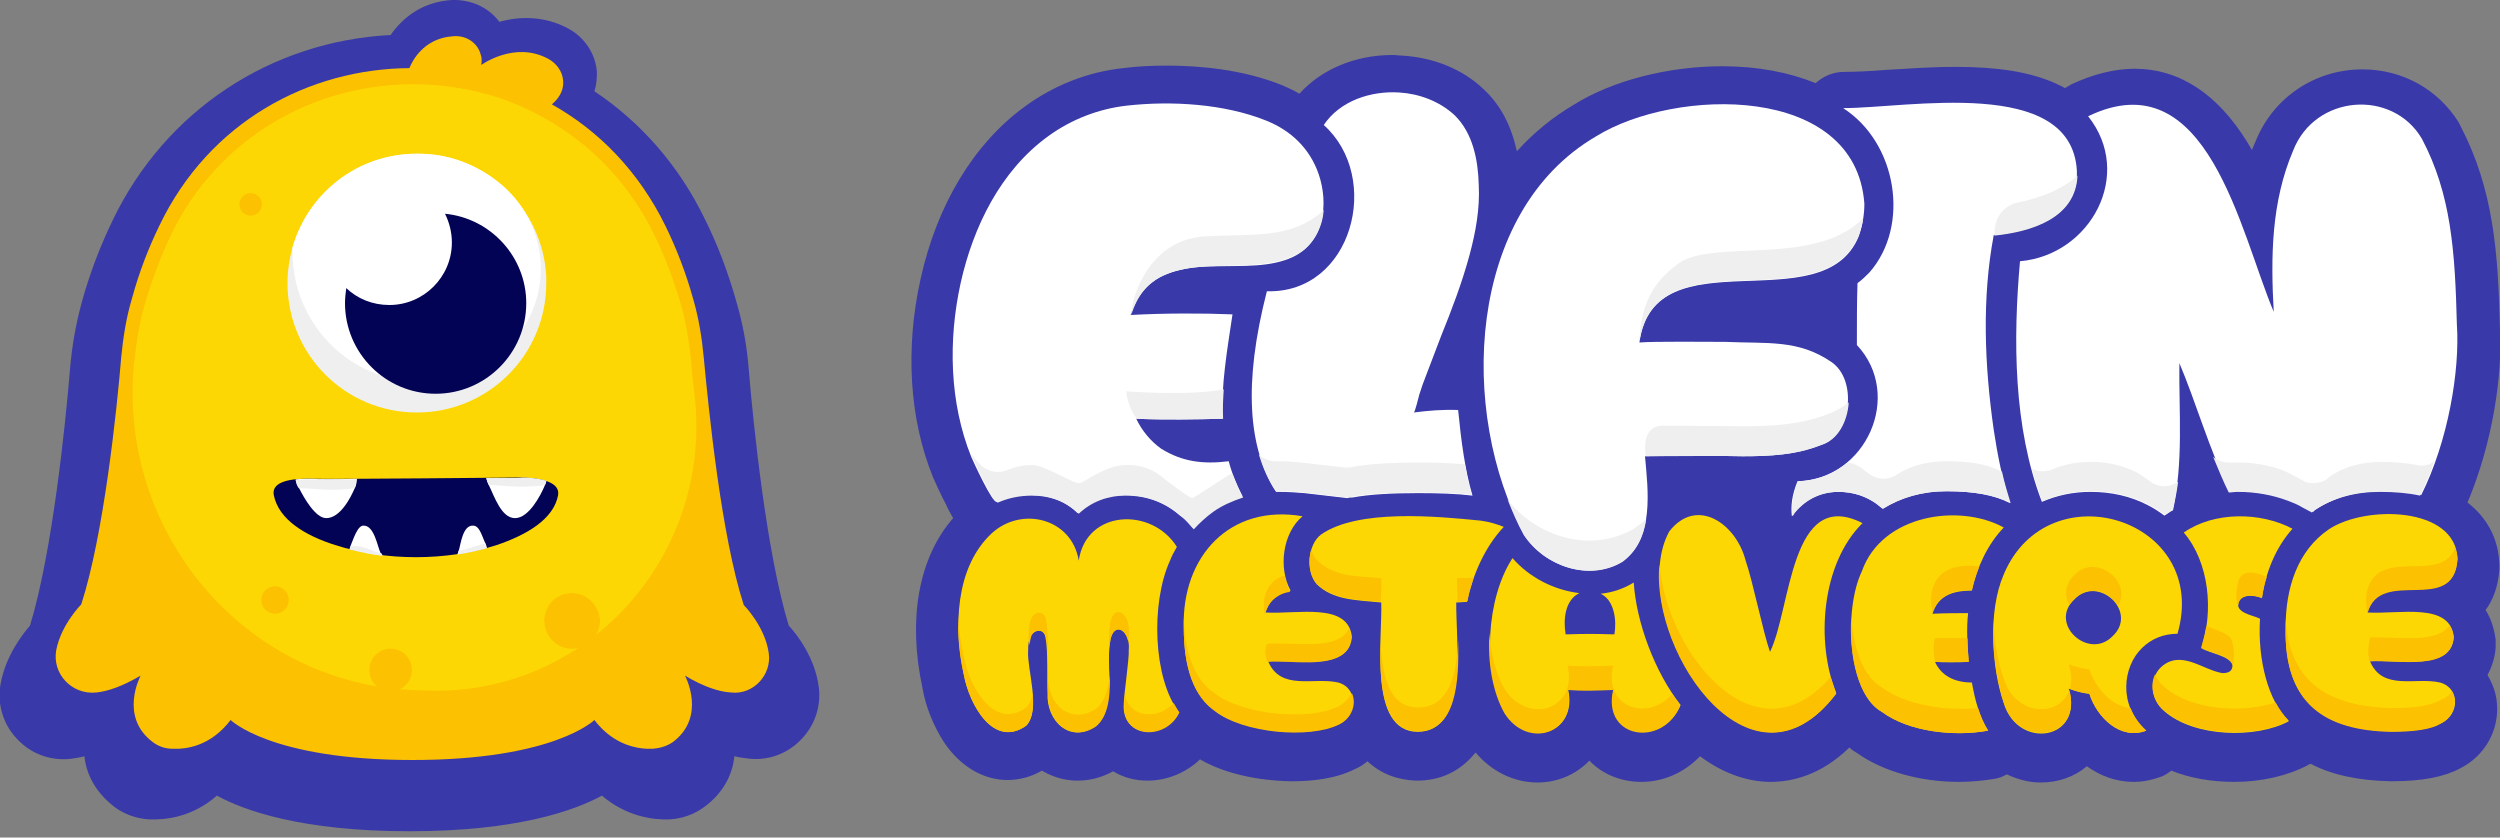 <?xml version="1.0" encoding="utf-8"?>
<!-- Generator: Adobe Illustrator 24.3.0, SVG Export Plug-In . SVG Version: 6.00 Build 0)  -->
<svg version="1.1" id="图层_1" xmlns="http://www.w3.org/2000/svg" xmlns:xlink="http://www.w3.org/1999/xlink" x="0px" y="0px"
	 viewBox="0 0 400 134" style="enable-background:new 0 0 400 134;" xml:space="preserve">
<rect x="0" y="0" width="400" height="134" fill="#808080" stroke="none"/>
<style type="text/css">
	.st0{fill:#3939A9;}
	.st1{fill:#FCC100;}
	.st2{fill:#FDD703;}
	.st3{fill:#030355;}
	.st4{fill:#FFFFFF;}
	.st5{fill:#EFEFEF;}
</style>
<path class="st0" d="M131,109.9c-0.6-4.6-3.4-8.3-4.8-9.8c-3.6-11.8-5.7-32.5-6.4-41c-0.3-3.9-1-7.5-2-10.9c-1.3-4.6-3-9.1-5-13.1
	c-4.1-8.5-10.2-15.5-17.7-20.5c0.4-1.2,0.4-2.3,0.4-3.1c-0.2-2.9-2-5.6-4.7-7c-3.8-2-7.8-1.9-10.9-1c-1.7-2.3-4.5-3.6-7.6-3.5
	c-4.9,0.3-8,3-9.8,5.6c-19.2,1-36,12.1-44.4,29.5c-2,4.1-3.7,8.5-5,13.2c-0.9,3.3-1.6,7-1.9,10.8c-0.7,8.5-2.8,29.2-6.4,41
	c-1.3,1.5-3.9,4.9-4.7,9.3c-0.6,3.2,0.4,6.5,2.6,8.8c2.2,2.4,5.4,3.6,8.7,3.2c0.7-0.1,1.4-0.2,2.1-0.4c0.3,2.8,1.7,5.7,4.8,8.1
	c1.6,1.2,3.6,1.9,5.6,2c2.5,0.1,6.8-0.3,10.8-3.8c4.4,2.4,13.6,5.7,30.8,5.7s26.4-3.3,30.8-5.7c4,3.4,8.3,3.9,10.8,3.8
	c2-0.1,4-0.8,5.6-2c3.1-2.3,4.5-5.2,4.8-8.1c0.8,0.2,1.7,0.3,2.5,0.4c3.1,0.3,6.1-0.9,8.2-3.1C130.4,116,131.4,113,131,109.9z"/>
<path class="st1" d="M123,104.5c-0.6-4.3-4-7.7-4-7.7c-3.6-11.1-5.6-31.1-6.4-39.6c-0.3-3.2-0.8-6.3-1.7-9.4
	c-1.2-4.3-2.7-8.1-4.4-11.6c-4.3-8.8-10.7-15.3-18.2-19.5c1.5-1.3,1.9-2.6,1.8-3.8c-0.1-1.5-1.1-2.8-2.4-3.5c-5.4-2.9-10.7,1-10.7,1
	c0.1-0.6,0.1-1.2-0.1-1.7c-0.5-1.9-2.4-3.1-4.4-2.9c-4.8,0.3-6.6,4.1-7,5.1C49.5,11,33.5,19.4,25.5,36.1c-1.7,3.5-3.2,7.3-4.4,11.7
	c-0.9,3-1.4,6.2-1.7,9.3c-0.7,8.5-2.8,28.5-6.4,39.6c0,0-3.2,3.2-4,7.3c-0.7,3.8,2.5,7.2,6.4,6.8c1.9-0.2,4.2-1,7.1-2.7
	c0,0-3.5,6.5,1.9,10.6c0.9,0.7,2,1.1,3.2,1.1c2.2,0.1,6.1-0.4,9.3-4.6c0,0,6.4,6.4,29.1,6.4c22.7,0,29.1-6.4,29.1-6.4
	c3.2,4.2,7.2,4.7,9.4,4.6c1.1-0.1,2.2-0.4,3.2-1.1c5.4-4.1,1.9-10.6,1.9-10.6c3,1.8,5.5,2.6,7.4,2.7
	C120.5,111.2,123.5,108,123,104.5z"/>
<path class="st2" d="M111.2,63.8c2.5,24.2-15.8,46-40.2,46.7c-0.6,0-1.2,0-1.8,0c-1.8,0-3.6-0.1-5.3-0.2
	c-26-2.4-44.8-25.8-42.5-51.8c0-0.2,0-0.5,0.1-0.7c0.3-3,0.8-6,1.6-8.9c1.2-4.1,2.6-7.8,4.2-11.2c1.9-4,4.3-7.5,7.1-10.5
	c12.1-13.2,31.1-16.9,47-11C91,19.9,99.6,27,104.8,37.8c1.6,3.3,3,7,4.2,11.1c0.8,2.9,1.3,6,1.6,9C110.7,59.5,110.9,61.5,111.2,63.8
	z"/>
<path class="st3" d="M89.3,79.2c-0.7,3.9-5.1,6.4-9.8,8c-8.1,2.6-17.8,2.6-25.9,0c-4.7-1.5-9-4-9.8-8c-0.4-2.2,2.8-2.7,6.3-2.6
	c2.3,0.1,33.2-0.2,33.4-0.2C86.8,76.5,89.6,77.2,89.3,79.2z"/>
<path class="st4" d="M50.1,76.6c-1,0-2,0-2.8,0.1c0.1,0.5,0.2,0.9,0.5,1.3c0.9,1.8,2.7,4.9,4.4,4.9c2.2,0,3.9-3.2,4.6-4.9
	c0.2-0.4,0.3-0.9,0.3-1.4C53.4,76.7,50.7,76.7,50.1,76.6z"/>
<path class="st5" d="M57,76.7c-3.6,0-6.3,0-6.9,0c-1,0-2,0-2.8,0.1c0.1,0.5,0.2,0.9,0.5,1.3c1.8,0,5.2,0.6,9,0
	C56.9,77.6,57,77.1,57,76.7z"/>
<path class="st4" d="M87.4,77c-1.1-0.3-2.4-0.5-3.9-0.5c-0.1,0-2.4,0-5.7,0c0.1,0.4,0.2,0.7,0.4,1.1c0.9,1.8,2,5.3,4.2,5.3
	s4.1-3.6,4.8-5.3C87.3,77.4,87.3,77.2,87.4,77z"/>
<path class="st5" d="M77.8,76.5c0.1,0.4,0.2,0.7,0.4,1.1c1.8,0,5.2,0.6,9,0c0.1-0.2,0.2-0.4,0.2-0.7c-1.1-0.3-2.4-0.5-3.9-0.5
	C83.4,76.5,81.1,76.5,77.8,76.5z"/>
<path class="st4" d="M56.1,87.3c-0.1,0.2-0.1,0.4-0.2,0.6c1.7,0.4,3.4,0.8,5.2,1c-0.1-0.2-0.1-0.3-0.2-0.4c-0.5-1-1-4.4-2.7-4.4
	C57.2,84,56.5,86.4,56.1,87.3z"/>
<path class="st5" d="M56,87.9c1.7,0.4,3.4,0.8,5.2,1c0-0.1-0.1-0.3-0.2-0.4c-1,0-2.8-1.4-4.9-1.1C56.1,87.4,56,87.7,56,87.9z"/>
<path class="st4" d="M73.4,88.1c-0.1,0.2-0.1,0.4-0.2,0.6c1.6-0.2,3.2-0.6,4.7-1c-0.1-0.2-0.1-0.5-0.2-0.7c-0.5-0.9-0.9-2.9-2-2.9
	C74,84,73.7,87.2,73.4,88.1z"/>
<path class="st5" d="M77.9,87.7c-0.1-0.2-0.1-0.5-0.2-0.7c-1,0-2.3,0.8-4.3,1.1c-0.1,0.2-0.1,0.4-0.2,0.6
	C74.8,88.4,76.4,88.1,77.9,87.7z"/>
<path class="st5" d="M87.4,45.3c0,11.5-9.3,20.7-20.7,20.7C55.2,66,46,56.7,46,45.3c0-2,0.3-3.9,0.8-5.7c2.5-8.7,10.4-15,19.9-15
	c11.1,0,20.1,8.7,20.7,19.6C87.4,44.5,87.4,44.9,87.4,45.3z"/>
<path class="st4" d="M80.2,29.5c8.7,7.4,8.4,20.6-0.7,27.5c-3.4,2.6-7.7,4.1-12.2,4.1c-11.3,0-20.5-9.3-20.5-20.8c0-0.2,0-0.5,0-0.7
	c2.5-8.7,10.4-15,19.9-15C71.8,24.5,76.5,26.4,80.2,29.5z"/>
<path class="st3" d="M71.2,34.2c0.7,1.4,1.1,3,1.1,4.6c0,5.5-4.5,10-10,10c-2.7,0-5.1-1-6.9-2.7c-0.1,0.8-0.2,1.6-0.2,2.4
	c0,8,6.5,14.5,14.5,14.5s14.5-6.5,14.5-14.5C84.2,41.1,78.5,34.9,71.2,34.2z"/>
<path class="st1" d="M91.5,94.9c-2.5,0-4.4,2-4.4,4.4c0,2.5,2,4.5,4.4,4.5s4.5-2,4.5-4.5C95.9,96.9,93.9,94.9,91.5,94.9z"/>
<path class="st1" d="M44,98.2c1.2,0,2.2-1,2.2-2.2c0-1.2-1-2.2-2.2-2.2c-1.2,0-2.2,1-2.2,2.2C41.8,97.2,42.8,98.2,44,98.2z"/>
<path class="st1" d="M62.5,103.8c-1.9,0-3.4,1.5-3.4,3.4c0,1.9,1.5,3.4,3.4,3.4s3.4-1.5,3.4-3.4C65.9,105.3,64.4,103.8,62.5,103.8z"
	/>
<path class="st1" d="M40.1,30.9c-1,0-1.8,0.8-1.8,1.8s0.8,1.8,1.8,1.8s1.8-0.8,1.8-1.8S41.1,30.9,40.1,30.9z"/>
<g>
	<path class="st0" d="M394.8,80.4c4.1-9.7,5.6-20.6,5.2-27.7c-0.3-12.2-1-22.3-6.3-32.5c-0.1-0.2-0.2-0.4-0.3-0.6
		c-3.3-5.3-9-8.5-15.4-8.5c0,0,0,0,0,0c-7.6,0-14.3,4.5-17.1,11.5c-0.2,0.5-0.4,0.9-0.6,1.4c-0.2-0.4-0.5-0.8-0.7-1.2
		c-4.8-7.8-10.9-11.8-18.1-11.8c-3.2,0-6.7,0.9-10.1,2.5c-0.3,0.2-0.7,0.4-1,0.6c-0.5-0.3-1-0.5-1.6-0.8c-4.1-1.8-9.1-2.6-16-2.6
		c-3.9,0-7.8,0.3-11.3,0.5c-2.5,0.2-4.8,0.3-6.4,0.3c-1.8,0-3.4,0.7-4.6,1.8c-4.2-1.7-9.2-2.7-14.9-2.7c-8.7,0-17.6,2.3-23.7,6.1
		c-3.4,2-6.5,4.5-9.2,7.5c-0.9-4.1-2.6-7.4-5.3-9.9c-3.3-3.2-8-5.1-13-5.4c-0.5,0-1-0.1-1.6-0.1c-6,0-11.4,2.3-14.9,6.2
		c-0.8-0.5-1.7-0.9-2.6-1.3c-6.6-2.7-13.8-3.2-18.6-3.2c-2.3,0-4.7,0.1-7,0.4c-5.7,0.6-11.2,2.8-15.8,6.2
		c-8.1,5.9-14,15.7-16.6,27.5c-2.5,11.2-1.8,22.5,2,31.8c0.3,0.7,1.2,2.7,2.1,4.4c0.3,0.7,0.7,1.4,1.1,2.1
		c-5.5,6.3-7.3,16.1-4.9,27.2c0.5,3,1.8,6.1,3.4,8.6c2.6,3.9,6.3,6.1,10.2,6.1c1.9,0,3.8-0.5,5.5-1.5c1.7,1,3.6,1.6,5.7,1.6
		c2,0,3.9-0.5,5.7-1.5c1.6,1,3.5,1.5,5.5,1.5c3.2,0,6.2-1.3,8.4-3.4c5.5,3.2,12.6,3.5,14.8,3.5c2.8,0,6.8-0.3,10.1-2
		c0.7-0.3,1.3-0.7,1.9-1.2c2.1,2,4.8,3,7.8,3.1c0,0,0.1,0,0.1,0c3.4,0,6.3-1.2,8.6-3.6c0.3-0.3,0.5-0.6,0.8-0.9
		c2.5,3,6.1,4.8,9.9,4.8c3.2,0,6.2-1.3,8.3-3.5c2.1,2.2,5.1,3.4,8.3,3.4c3.6,0,6.9-1.5,9.4-4.1c3.5,2.6,7.4,4.1,11.3,4.1
		c3.3,0,8-1,12.6-5.5c0.4,0.4,0.9,0.7,1.4,1c4,2.8,9.9,4.5,16.1,4.5c2,0,4-0.2,5.8-0.5c0.7-0.1,1.3-0.4,1.9-0.7
		c1.7,0.8,3.5,1.3,5.4,1.3c2.8,0,5.4-0.9,7.4-2.6c2.1,1.5,4.6,2.5,7.5,2.5c1.5,0,2.9-0.3,4.3-0.8c0.6-0.2,1.2-0.6,1.7-1
		c3,1.2,6.4,1.8,10.1,1.8c4.4,0,8.6-1,11.8-2.7c0.1-0.1,0.2-0.1,0.4-0.2c3.4,1.8,7.7,2.7,12.8,2.8c0.1,0,0.1,0,0.2,0
		c4.9,0,8.4-0.7,11-2.1c3.9-2,6.2-6.1,5.8-10.4c-0.1-1.6-0.7-3.1-1.5-4.5c0.7-1.3,1.2-2.8,1.3-4.4c0-0.4,0-0.8,0-1.3
		c-0.2-1.4-0.6-3.1-1.6-4.7c1.1-1.5,2-3.6,2.2-6.5c0-0.2,0-0.5,0-0.7C399.8,86.2,397.9,82.8,394.8,80.4z"/>
	<g>
		<path class="st2" d="M187.2,89.7c0.3-0.8,0.7-1.5,1.1-2.2c-4-6.4-14.5-6-15.7,2.2c-1.1-6.8-9.2-8.8-14-4.3c-5.8,5.5-6,15-4.4,22.5
			c0.9,4.9,4.8,11.9,10,8.2c2.4-2.5,0.1-9.1,0.3-11.9c0-1.1,0.1-1.9,0.4-2.4c0.5-1.2,2.3-1.3,2.4,0.4c0.4,1.8,0.2,7,0.3,8.7
			c-0.2,4.5,3.6,8.1,7.7,5.3c3.5-3,1.5-10.2,2.4-14c0.7-2.9,3.2-1.2,2.9,1.8c0.1,1.3-0.8,7.3-0.8,8.6c-0.4,5.6,6.7,5.8,8.8,1.3
			C184.5,108.5,184.1,96.5,187.2,89.7z"/>
		<g>
			<path class="st1" d="M164.2,113.2c-5.1,3.7-9.1-3.2-10-8.2c-0.5-2.1-0.8-4.3-0.9-6.5c-0.1,3.2,0.2,6.4,0.9,9.4
				c0.9,4.9,4.8,11.9,10,8.2c1.1-1.2,1.2-3.2,1-5.3C165.1,111.7,164.8,112.6,164.2,113.2z"/>
			<path class="st1" d="M175.4,113.4c-4.2,2.7-7.9-0.8-7.7-5.3c-0.1-1.7,0.1-7-0.3-8.7c-0.1-1.8-1.9-1.7-2.4-0.4
				c-0.3,0.6-0.4,1.4-0.4,2.4c-0.1,0.5,0,1.1,0.1,1.8c0.1-0.6,0.2-1,0.3-1.4c0.5-1.2,2.3-1.3,2.4,0.4c0.4,1.8,0.2,7,0.3,8.7
				c-0.2,4.5,3.6,8.1,7.7,5.3c2.3-2,2.2-5.7,2.2-9.1C177.5,109.6,177,112,175.4,113.4z"/>
			<path class="st1" d="M180,111.2c-0.1,0.6-0.1,1.2-0.1,1.5c-0.4,5.6,6.7,5.8,8.8,1.3c-0.3-0.4-0.6-1-0.9-1.5
				C185.3,115.2,180.7,114.9,180,111.2z"/>
			<path class="st1" d="M180.6,101.2c0.3-2.9-2.2-4.7-2.9-1.8c-0.3,1.3-0.3,3-0.2,4.8c0-0.7,0.1-1.4,0.2-2c0.6-2.4,2.4-1.6,2.8,0.4
				C180.6,102.1,180.7,101.5,180.6,101.2z"/>
		</g>
		<path class="st2" d="M214.1,109.2c-3.9-0.9-9.2,1.4-11.2-3.4c4.8-0.3,13,1.6,13.4-3.9c-0.6-5.6-8.7-3.6-13.8-3.9
			c0.6-2,2-3.1,4-3.5c-2-3.6-1.3-9.2,1.9-11.9c-11.6-2-19.3,6.4-19,17.7c0,6.7,1.7,11.1,5,13.4c4.5,3.5,15.1,4.5,19.9,2.1
			C217.1,114.5,217.4,110.1,214.1,109.2z"/>
		<path class="st2" d="M240.6,84.3c-1-0.4-2.2-0.8-3.7-1c-7-0.7-19.6-1.9-25.5,2.2c-2.2,1.6-2.5,6-0.7,8c2.6,2.5,6.1,2.5,10.3,2.9
			c0.2,5.8-2.1,20.6,5.8,20.7c8.3,0,6.1-14.9,6.2-20.7c0.6,0,1.2-0.1,1.7-0.1C235.7,91.8,237.6,87.5,240.6,84.3z"/>
		<path class="st2" d="M256.1,95c2.2,1,2.6,4.3,2.2,6.5c-3.7-0.1-4.1-0.1-7.8,0c-0.4-2.4-0.1-5.5,2.2-6.6c-4.1-0.5-8-2.5-10.7-5.6
			c-4.2,6.4-4.9,18.1-1.2,24.7c3.7,5.9,11.7,3.3,10.1-3.7c2.7,0.2,4.4,0.1,7.3,0c-1.8,7.8,7.9,9.3,10.7,2.5
			c-4.1-5.2-7.1-13.2-7.5-19.6C259.6,94.3,257.9,94.8,256.1,95z"/>
		<path class="st2" d="M298,83.7c-11.6-5.9-11.4,13.7-14.8,20.6c-1.1-3.1-2.8-11.5-3.9-14.6c-1.5-5.9-7.8-10.3-12.2-4.7
			c-7.3,13.1,11.8,45.8,26.7,25.9C290.5,102.8,291.4,90.2,298,83.7z"/>
		<path class="st2" d="M309.6,105.9c1,0.1,4,0.1,5.4,0c-0.2-2.4-0.4-5.3-0.1-7.8c-1.9,0-3.6,0-5.7,0.1c0.9-2.9,3.2-3.7,6.3-3.7
			c0.8-3.7,2.5-7.4,5.1-10.1c-7.1-3.9-19.5-2.1-22.7,7c-3,6.3-2.2,19.5,3.2,22.5c4.3,3.2,11.6,4,17,3c-1.4-2.2-2.1-4.9-2.6-7.7
			C312.7,109.2,310.6,108.1,309.6,105.9z"/>
		<path class="st2" d="M342.7,103.7c1.5-1.5,3.5-2.3,5.7-2.3c5.3-18.4-20.7-26.4-27.8-9.5c-2.6,6-1.9,15.1,0,20.6
			c2.3,7.6,12.9,5.9,10.4-2.3c1.1,0.4,2.2,0.7,3.3,0.8c1.2,3.8,5,7.5,9.1,5.9C338.8,112.8,339.7,106.6,342.7,103.7z M338,101.8
			c-3.8,3.9-10.3-2-6.1-5.9C335.7,91.9,342.2,97.9,338,101.8z"/>
		<path class="st2" d="M361.6,99c-0.9-0.5-3.3-0.8-3.5-2.1c0.1-2,2.6-1.7,3.8-1.2c0.6-4.1,2.2-8.1,4.9-11.1
			c-5.1-2.7-12.5-2.8-17.4,0.6c4.1,4.8,4.8,12.6,2.8,18.5c1.5,0.9,4.5,1.2,5,2.7c0,0.9-0.5,1.3-1.6,1.3c-3.2-0.5-6.7-3.9-9.9-0.9
			c-1.9,1.9-1.6,5.2,0.6,7c4.8,4.2,14.7,4.4,19.9,1.6C362.9,112.1,361.2,105.6,361.6,99z"/>
		<path class="st2" d="M390.4,109.2c-3.9-0.9-9.2,1.4-11.2-3.4c4.8-0.3,13,1.6,13.4-3.9c-0.6-5.6-8.7-3.6-13.8-3.9
			c2.1-7.5,13.8,0.5,14.4-8.6c-0.3-8.4-14.8-8.6-20.6-4.7c-5,3.4-6.9,9.4-6.9,15.6c-0.3,12.4,6.5,16.5,16.9,16.7
			c3.7,0,6.4-0.4,7.9-1.3C393.5,114.5,393.7,110.1,390.4,109.2z"/>
		<g>
			<path class="st1" d="M202.8,103c-0.3,0.3-0.6,1.6,0,2.9c0.7-0.1,2.5,0,3.3,0c4.5,0.2,9.7,0.4,10.1-3.9c-0.1-0.5-0.2-1-0.4-1.4
				C214.1,104.2,207.1,102.7,202.8,103z"/>
			<path class="st1" d="M202.4,95.3c-0.2,0.7-0.3,2.4,0,2.9c0.5-1.9,1.7-2.6,2.2-2.9c0.5-0.3,1.1-0.5,1.8-0.6
				c-0.4-0.8-0.7-1.7-0.9-2.6C204,92.5,202.9,93.6,202.4,95.3z"/>
			<path class="st1" d="M214.2,113c-4.7,2.4-15.4,1.4-19.9-2.1c-3.1-2.1-4.8-6.3-4.9-12.4c0,0.6,0,1.3,0,1.9c0,6.7,1.7,11.1,5,13.4
				c4.5,3.5,15.1,4.5,19.9,2.1c2-1,2.8-3.3,2-5C215.8,111.8,215.1,112.5,214.2,113z"/>
		</g>
		<g>
			<path class="st1" d="M226.9,113.2c-4.7,0-5.8-5.2-6-10.6c-0.2,6.5,0.2,14.4,6,14.4c6.1,0,6.6-8,6.4-14.6
				C233.1,108,231.8,113.2,226.9,113.2z"/>
			<path class="st1" d="M221,92.5c-4.2-0.3-7.7-0.3-10.3-2.9c-0.4-0.4-0.7-1-0.9-1.7c-0.6,1.9-0.3,4.2,0.9,5.5
				c2.6,2.5,6.1,2.5,10.2,2.9C221,94.9,221.1,93.6,221,92.5z"/>
			<path class="st1" d="M233.1,92.5c0,1,0.1,2.4,0.1,3.8c0.6,0,1.1-0.1,1.6-0.1c0.2-1.3,0.6-2.5,1-3.8
				C234.9,92.5,233.5,92.5,233.1,92.5z"/>
		</g>
		<g>
			<path class="st1" d="M258.1,106.5c-2.9,0.1-4.6,0.2-7.3,0c1.7,7-6.3,9.6-10.1,3.7c-1.4-2.5-2.2-5.6-2.4-8.9
				c-0.3,4.7,0.5,9.4,2.4,12.8c3.7,5.9,11.7,3.3,10.1-3.7c2.7,0.2,4.4,0.1,7.3,0c-1.8,7.8,7.9,9.3,10.7,2.5
				c-0.4-0.6-0.9-1.2-1.3-1.8C263.8,115.4,256.5,113.4,258.1,106.5z"/>
		</g>
		<path class="st1" d="M265.5,90.3c-1.4,14.8,15,38.2,28.3,20.7c-0.3-0.9-0.6-1.8-0.9-2.7C280.9,122.3,266.7,104.5,265.5,90.3z"/>
		<g>
			<path class="st1" d="M315,105.9c-0.1-1.2-0.2-2.5-0.2-3.8c-1.5,0-4.3,0-5.2,0c-0.4,1.1-0.2,2.8,0,3.8
				C310.6,105.9,313.6,105.9,315,105.9z"/>
			<path class="st1" d="M315.5,94.4c0.3-1.3,0.7-2.5,1.2-3.8c-0.4,0-0.7,0-1.2-0.1c-3.1,0-5.4,0.8-6.3,3.7c-0.4,1.6-0.2,2.5,0,3.8
				C310.1,95.3,312.4,94.4,315.5,94.4z"/>
			<path class="st1" d="M301.1,110c-3-1.7-4.6-6.4-4.9-11.3c-0.4,6.2,1.1,13.1,4.9,15.2c4.3,3.2,11.6,4,17,3
				c-0.7-1.1-1.2-2.3-1.6-3.6C311.3,113.8,304.9,112.8,301.1,110z"/>
		</g>
		<g>
			<path class="st1" d="M320.6,108.6c-0.9-2.5-1.5-5.7-1.6-9.1c-0.3,4.6,0.5,9.5,1.6,12.9c2.3,7.5,12.6,5.9,10.5-2
				C329.6,114.8,322.5,114.7,320.6,108.6z"/>
			<path class="st1" d="M331.9,92c-1.6,1.6-1.6,3.4-0.8,4.8c0.2-0.3,0.5-0.7,0.8-1c2.4-2.4,5.7-1.1,7,1.1
				C341.2,93.1,335.4,88.4,331.9,92z"/>
			<path class="st1" d="M340.9,113.3c-3.1-0.3-5.6-3.2-6.6-6.2c-1.1-0.1-2.2-0.4-3.3-0.8c0.5,1.5,0.5,2.8,0.2,3.9
				c1,0.4,2.1,0.7,3.1,0.8c1.2,3.8,5,7.5,9.1,5.9C342.2,115.8,341.4,114.6,340.9,113.3z"/>
		</g>
		<g>
			<path class="st1" d="M346.3,109.9c-0.7-0.5-1.1-1.2-1.5-2c-0.9,1.9-0.3,4.4,1.5,5.8c4.8,4.2,14.7,4.4,19.9,1.6
				c-0.8-0.8-1.5-1.8-2.1-2.9C358.6,114.2,350.5,113.6,346.3,109.9z"/>
			<path class="st1" d="M357.1,102.5c-0.4-1.2-2.6-1.7-4.1-2.3c-0.2,1.2-0.5,2.3-0.8,3.4c1.5,0.9,4.5,1.2,5,2.7c0,0.1,0,0.2,0,0.3
				C357.6,105.6,357.4,103.2,357.1,102.5z"/>
			<path class="st1" d="M361.9,95.7c0.2-1.2,0.4-2.3,0.8-3.4c-1.4-0.6-4-1.5-4.6,0.8c-0.1,0.5-0.6,2.6,0,3.8
				C358.2,94.9,360.7,95.1,361.9,95.7z"/>
		</g>
		<g>
			<path class="st1" d="M390.5,112c-1.5,0.9-4.1,1.3-7.9,1.3c-9.7-0.3-16.3-3.8-16.9-14.3c0,0.5,0,0.9,0,1.4
				c-0.3,12.4,6.5,16.5,16.9,16.7c3.7,0,6.4-0.4,7.9-1.3c2.1-1,2.8-3.6,1.8-5.2C392,111.2,391.3,111.7,390.5,112z"/>
			<path class="st1" d="M378.8,94.3c-0.3,0.9-0.3,2.2,0,3.8c2.1-7.5,13.8,0.5,14.4-8.6c0-0.7-0.2-1.3-0.4-1.9
				C390.7,93.6,380.8,87.4,378.8,94.3z"/>
			<path class="st1" d="M392.6,102c-0.1-0.8-0.3-1.4-0.7-1.9c-2.1,3-8.6,1.7-12.7,1.9c-0.2,1-0.5,2.9,0,3.8
				C384,105.6,392.2,107.4,392.6,102z"/>
		</g>
	</g>
	<g>
		<path class="st4" d="M299.1,43.6L299.1,43.6c-0.6,0.6-1.2,1.2-1.9,1.7c-0.1,2.9-0.1,6.4-0.1,9.9c7.5,8,1.5,21.5-9.5,21.8
			c-0.9,2.2-1.1,4-0.9,5.6c0.2-0.2,0.3-0.5,0.5-0.7c1.8-2.1,4.2-3.2,6.9-3.2c2.4,0,4.4,0.7,6.1,1.9l1,0.8c2.9-1.8,6.3-2.8,10.2-2.8
			c4.4,0,7.7,0.6,10.2,1.9c-1.2-3.7-2-7.7-2.6-11.7c0,0,0,0,0,0c-1.5-10.5-1.9-21.1,0-31.2c6-0.6,13.6-2.8,13.3-10.3
			c-0.9-15.2-27.1-10-37.4-10C303.5,22.8,305.7,36.1,299.1,43.6z"/>
		<path class="st4" d="M323.2,41.8c-1.1,12.4-1.1,26.5,3.5,38.5c2.3-1,4.9-1.6,7.8-1.6c3.3,0,6.4,0.7,9.1,2.1c1,0.5,1.9,1.1,2.7,1.7
			l0.9-0.6c0.1-0.1,0.2-0.1,0.4-0.2c1.8-7.5,1-16,1.1-23.6c2.6,6.1,4.8,13.9,8.1,20.6c0.5,0,0.9-0.1,1.4-0.1c2.9,0,5.6,0.5,8,1.4
			c0.8,0.3,1.6,0.6,2.4,1.1l1.5,0.8c0.1-0.1,0.2-0.2,0.3-0.3c3-2,6.5-3,10.6-3c2.4,0,4.6,0.2,6.4,0.6c4.3-8.6,6.2-19.9,5.7-27.3
			c-0.3-11.7-0.9-20.8-5.6-29.7c0,0,0,0,0,0c-4.7-8-17.1-7.1-20.6,1.9c-3.5,8.2-3.6,17-3.1,25.8c-5.4-12.8-10.6-40.5-29.7-31.3
			c0,0,0,0,0,0C341.5,27.9,334.5,40.8,323.2,41.8z"/>
		<path class="st4" d="M190.9,84.5c0.9-1,2-2,3.1-2.8c1.4-1,3-1.7,4.8-2.3c-0.9-1.8-1.7-3.6-2.2-5.6c-4.1,0.5-7.4,0.1-10.8-2
			c-1.7-1.2-3.1-2.9-4-4.8c4.3,0.2,9.9,0.1,13.8,0c-0.2-5.5,0.7-10.7,1.6-16.7c-4.6-0.2-11.1-0.2-16.3,0.1c0,0,0.4-1.2,0.5-1.3
			c0.2-0.4,0.4-0.9,0.6-1.3c0.5-0.8,1.1-1.6,1.8-2.2c0.7-0.6,1.4-1.1,2.3-1.5c0.9-0.4,1.8-0.7,2.7-0.9c2-0.5,4.1-0.6,6.2-0.6
			c3.9-0.1,8.3,0.2,11.9-1.5c5-2.4,5.7-8.5,4.1-13.2c-1.4-4.1-4.4-7-8.4-8.6c-6.7-2.7-15.2-3.2-22.3-2.4c-4.5,0.5-8.9,2.2-12.6,4.9
			c-7.6,5.5-12,14.5-14,23.5c-2,9.1-1.8,19.1,1.7,27.8c0.3,0.7,3.4,7.5,4.1,7.2c1.6-0.7,3.4-1.1,5.4-1.1c3,0,5.6,1,7.5,2.9
			c2-1.9,4.6-2.9,7.5-2.9c3.4,0,6.4,1.1,8.9,3.3C189.6,83,190.3,83.7,190.9,84.5z"/>
		<path class="st4" d="M202.7,46.6c-3.8,14.8-3,25.1,1.5,32.1c0.2,0,0.3,0,0.5,0c1.4,0,2.8,0.1,4,0.2l6.9,0.8
			c0.2-0.1,0.5-0.1,0.8-0.1c2.7-0.5,6.2-0.7,10.5-0.7c3.4,0,6.3,0.1,8.7,0.4c-1.2-4.1-1.8-8.6-2.3-13.7c-2.4-0.1-4.8,0.1-7.1,0.4
			c0.2,0,0.8-2.6,0.9-2.9c0.3-1,0.7-2.1,1.1-3.1c0.8-2.1,1.6-4.2,2.4-6.3c1.7-4.2,3.3-8.4,4.5-12.8c1-3.7,1.7-7.5,1.5-11.3
			c-0.1-3.9-0.9-8.3-3.9-11.2c-2.4-2.2-5.6-3.4-8.8-3.6c-4.5-0.3-9.5,1.3-12.1,5.2C221.2,28.4,216.4,47,202.7,46.6z"/>
		<path class="st4" d="M259.6,89.8L259.6,89.8c5.1-3.7,4.1-11.2,3.6-16.8c3.8-0.1,11.8-0.1,15.6,0c4.3,0,8.5-0.2,12.5-1.8
			c4.9-1.5,6-10.4,1.7-13.3c-5.3-3.6-10.1-2.9-17-3.2v0c-2.5,0-11.5-0.1-13.7,0.1c2.4-17.5,29.4-3,35.1-17c0.6-1.7,0.9-3.5,0.9-5.2
			c-1.4-19.3-30.3-18.6-42.9-10.8c-20.8,12.1-22.1,44.2-11.5,63.8C247.1,90.6,254.3,93.1,259.6,89.8z"/>
	</g>
	<g>
		<g>
			<path class="st5" d="M322.4,32.5c-2.4,0.9-3.3,2.7-3.3,5.2c5.8-0.6,13-2.7,13.3-9.6C330.3,30,327.1,31.6,322.4,32.5z"/>
			<path class="st5" d="M319.9,75.3c-1.9-1-4.7-1.5-8.4-1.5c-3.1,0-5.9,0.7-8.1,2.2c-0.6,0.4-1.3,0.6-2.1,0.6
				c-0.8,0-1.6-0.3-2.3-0.8l-1-0.8c-0.7-0.5-1.5-0.9-2.4-1c-2.1,1.8-4.8,2.9-7.9,3c-0.9,2.2-1.1,4-0.9,5.6c0.2-0.2,0.3-0.5,0.5-0.7
				c1.8-2.1,4.2-3.2,6.9-3.2c2.4,0,4.4,0.7,6.1,1.9l1,0.8c2.9-1.8,6.3-2.8,10.2-2.8c4.4,0,7.7,0.6,10.2,1.9c-0.5-1.6-1-3.3-1.4-5.1
				C320.2,75.5,320.1,75.4,319.9,75.3z"/>
		</g>
		<g>
			<path class="st5" d="M346.3,77.8c-0.8,0-1.7-0.3-2.3-0.8c-0.7-0.5-1.4-1-2.1-1.4c-2.2-1.1-4.6-1.7-7.3-1.7
				c-2.3,0-4.4,0.4-6.2,1.2c-0.5,0.2-1,0.3-1.6,0.3c-0.5,0-1-0.1-1.5-0.3c-0.1,0-0.1-0.1-0.2-0.1c0.5,1.8,1,3.5,1.7,5.2
				c2.3-1,4.9-1.6,7.8-1.6c3.3,0,6.4,0.7,9.1,2.1c1,0.5,1.9,1.1,2.7,1.7l0.9-0.6c0.1-0.1,0.2-0.1,0.4-0.2c0.3-1.5,0.6-3,0.8-4.5
				C347.7,77.6,347,77.8,346.3,77.8z"/>
			<path class="st5" d="M387.5,74.5c-0.3,0-0.5,0-0.8-0.1c-1.6-0.3-3.5-0.5-5.6-0.5c-3.3,0-6.2,0.8-8.4,2.4l-0.1,0.1
				c-0.1,0.1-0.1,0.1-0.2,0.2c-0.7,0.5-1.5,0.7-2.3,0.7c-0.6,0-1.2-0.1-1.8-0.5l-1.5-0.8c-0.7-0.4-1.3-0.6-1.9-0.9c0,0,0,0-0.1,0
				c-2-0.7-4.2-1.1-6.7-1.1c-0.3,0-0.7,0-1.2,0c-0.1,0-0.2,0-0.3,0c-0.9,0-1.8-0.3-2.5-0.9c0.8,1.9,1.6,3.9,2.5,5.7
				c0.5,0,0.9-0.1,1.4-0.1c2.9,0,5.6,0.5,8,1.4c0.8,0.3,1.6,0.6,2.4,1.1l1.5,0.8c0.1-0.1,0.2-0.2,0.3-0.3c3-2,6.5-3,10.6-3
				c2.4,0,4.6,0.2,6.4,0.6c0.9-1.8,1.7-3.7,2.3-5.6C389.1,74.2,388.3,74.5,387.5,74.5z"/>
		</g>
		<g>
			<path class="st5" d="M196.3,76.2c-0.9,0.6-5.4,3.5-5.5,3.5c-0.5,0-4.4-3-4.4-3c-1.8-1.6-3.8-2.4-6.3-2.3
				c-3.5,0.1-6.6,2.9-7.5,2.9c-1,0-5.5-2.9-7.5-2.9c-1.4,0-2.7,0.3-3.9,0.8c-0.5,0.2-1,0.3-1.5,0.3c-2,0-3.2-1.3-4.3-2.9
				c0.1,0.2,0.1,0.4,0.2,0.6c0.3,0.7,3.4,7.5,4.1,7.2c1.6-0.7,3.4-1.1,5.4-1.1c3,0,5.6,1,7.5,2.9c2-1.9,4.6-2.9,7.5-2.9
				c3.4,0,6.4,1.1,8.9,3.3c0.7,0.6,1.3,1.3,2,2.1c0.9-1,2-2,3.1-2.8c1.4-1,3-1.7,4.8-2.3c-0.7-1.2-1.2-2.5-1.7-3.8
				C196.9,75.8,196.6,76,196.3,76.2z"/>
			<path class="st5" d="M208.3,40.2c2.1-1.5,3.3-4,3.5-6.6c-5,4.8-12.3,3.8-18.4,4.2c-9.4,0.1-12.4,9.7-12.4,12.6
				C184.8,37.9,200.1,45.6,208.3,40.2z"/>
		</g>
		<g>
			<path class="st5" d="M226.9,74c-4.1,0-7.3,0.2-9.9,0.6c-0.2,0-0.3,0.1-0.5,0.1l-0.2,0c-0.2,0.1-0.5,0.1-0.8,0.1
				c-0.1,0-0.3,0-0.4,0l-6.9-0.8c-1.1-0.1-2.4-0.2-3.6-0.2l-0.1,0c-0.1,0-0.2,0-0.3,0c0,0-0.1,0-0.1,0c-1,0-2-0.4-2.7-1.1
				c0.7,2.2,1.5,4.1,2.7,5.9c0.2,0,0.3,0,0.5,0c1.4,0,2.8,0.1,4,0.2l6.9,0.8c0.2-0.1,0.5-0.1,0.8-0.1c2.7-0.5,6.2-0.7,10.5-0.7
				c3.4,0,6.3,0.1,8.7,0.4c-0.5-1.5-0.8-3.2-1.1-4.9C232.4,74.1,229.9,74,226.9,74z"/>
		</g>
		<g>
			<path class="st5" d="M297.4,37.7c0.3-0.9,0.6-1.8,0.7-2.8c-4.5,4.6-11.9,4.9-18,5.2c-6,0.2-9.6,0.6-11.6,2.1
				c-2.8,2.1-6,5.1-6.2,12.6C264.7,37.2,291.6,51.7,297.4,37.7z"/>
			<path class="st5" d="M292.6,66.2c-4.6,1.8-9.3,2-13.7,2c0,0-11.8-0.1-12.8-0.1c-3.1,0-3,3.3-2.8,4.9c3.9,0,12.9-0.1,15.6,0
				c4.3,0,8.5-0.2,12.5-1.8c2.7-0.8,4.2-3.8,4.4-6.8C294.7,65.2,293.7,65.8,292.6,66.2z"/>
			<path class="st5" d="M262.1,84.1c-0.2,0.1-0.3,0.2-0.5,0.4c-2.2,1.3-4.7,2-7.3,2c-5,0-10.1-2.6-13.1-6.6c0.8,2,1.6,3.9,2.6,5.7
				c3.3,5,10.5,7.5,15.8,4.3v0c2.3-1.7,3.4-4.1,3.8-6.9C263,83.4,262.6,83.8,262.1,84.1z"/>
		</g>
		<path class="st5" d="M181.9,67c4.3,0.2,9.9,0.1,13.8,0c-0.1-1.6,0-3.1,0.1-4.7c-6,1.1-15.6,0.3-15.6,0.3S180.3,64.9,181.9,67z"/>
	</g>
</g>
</svg>
